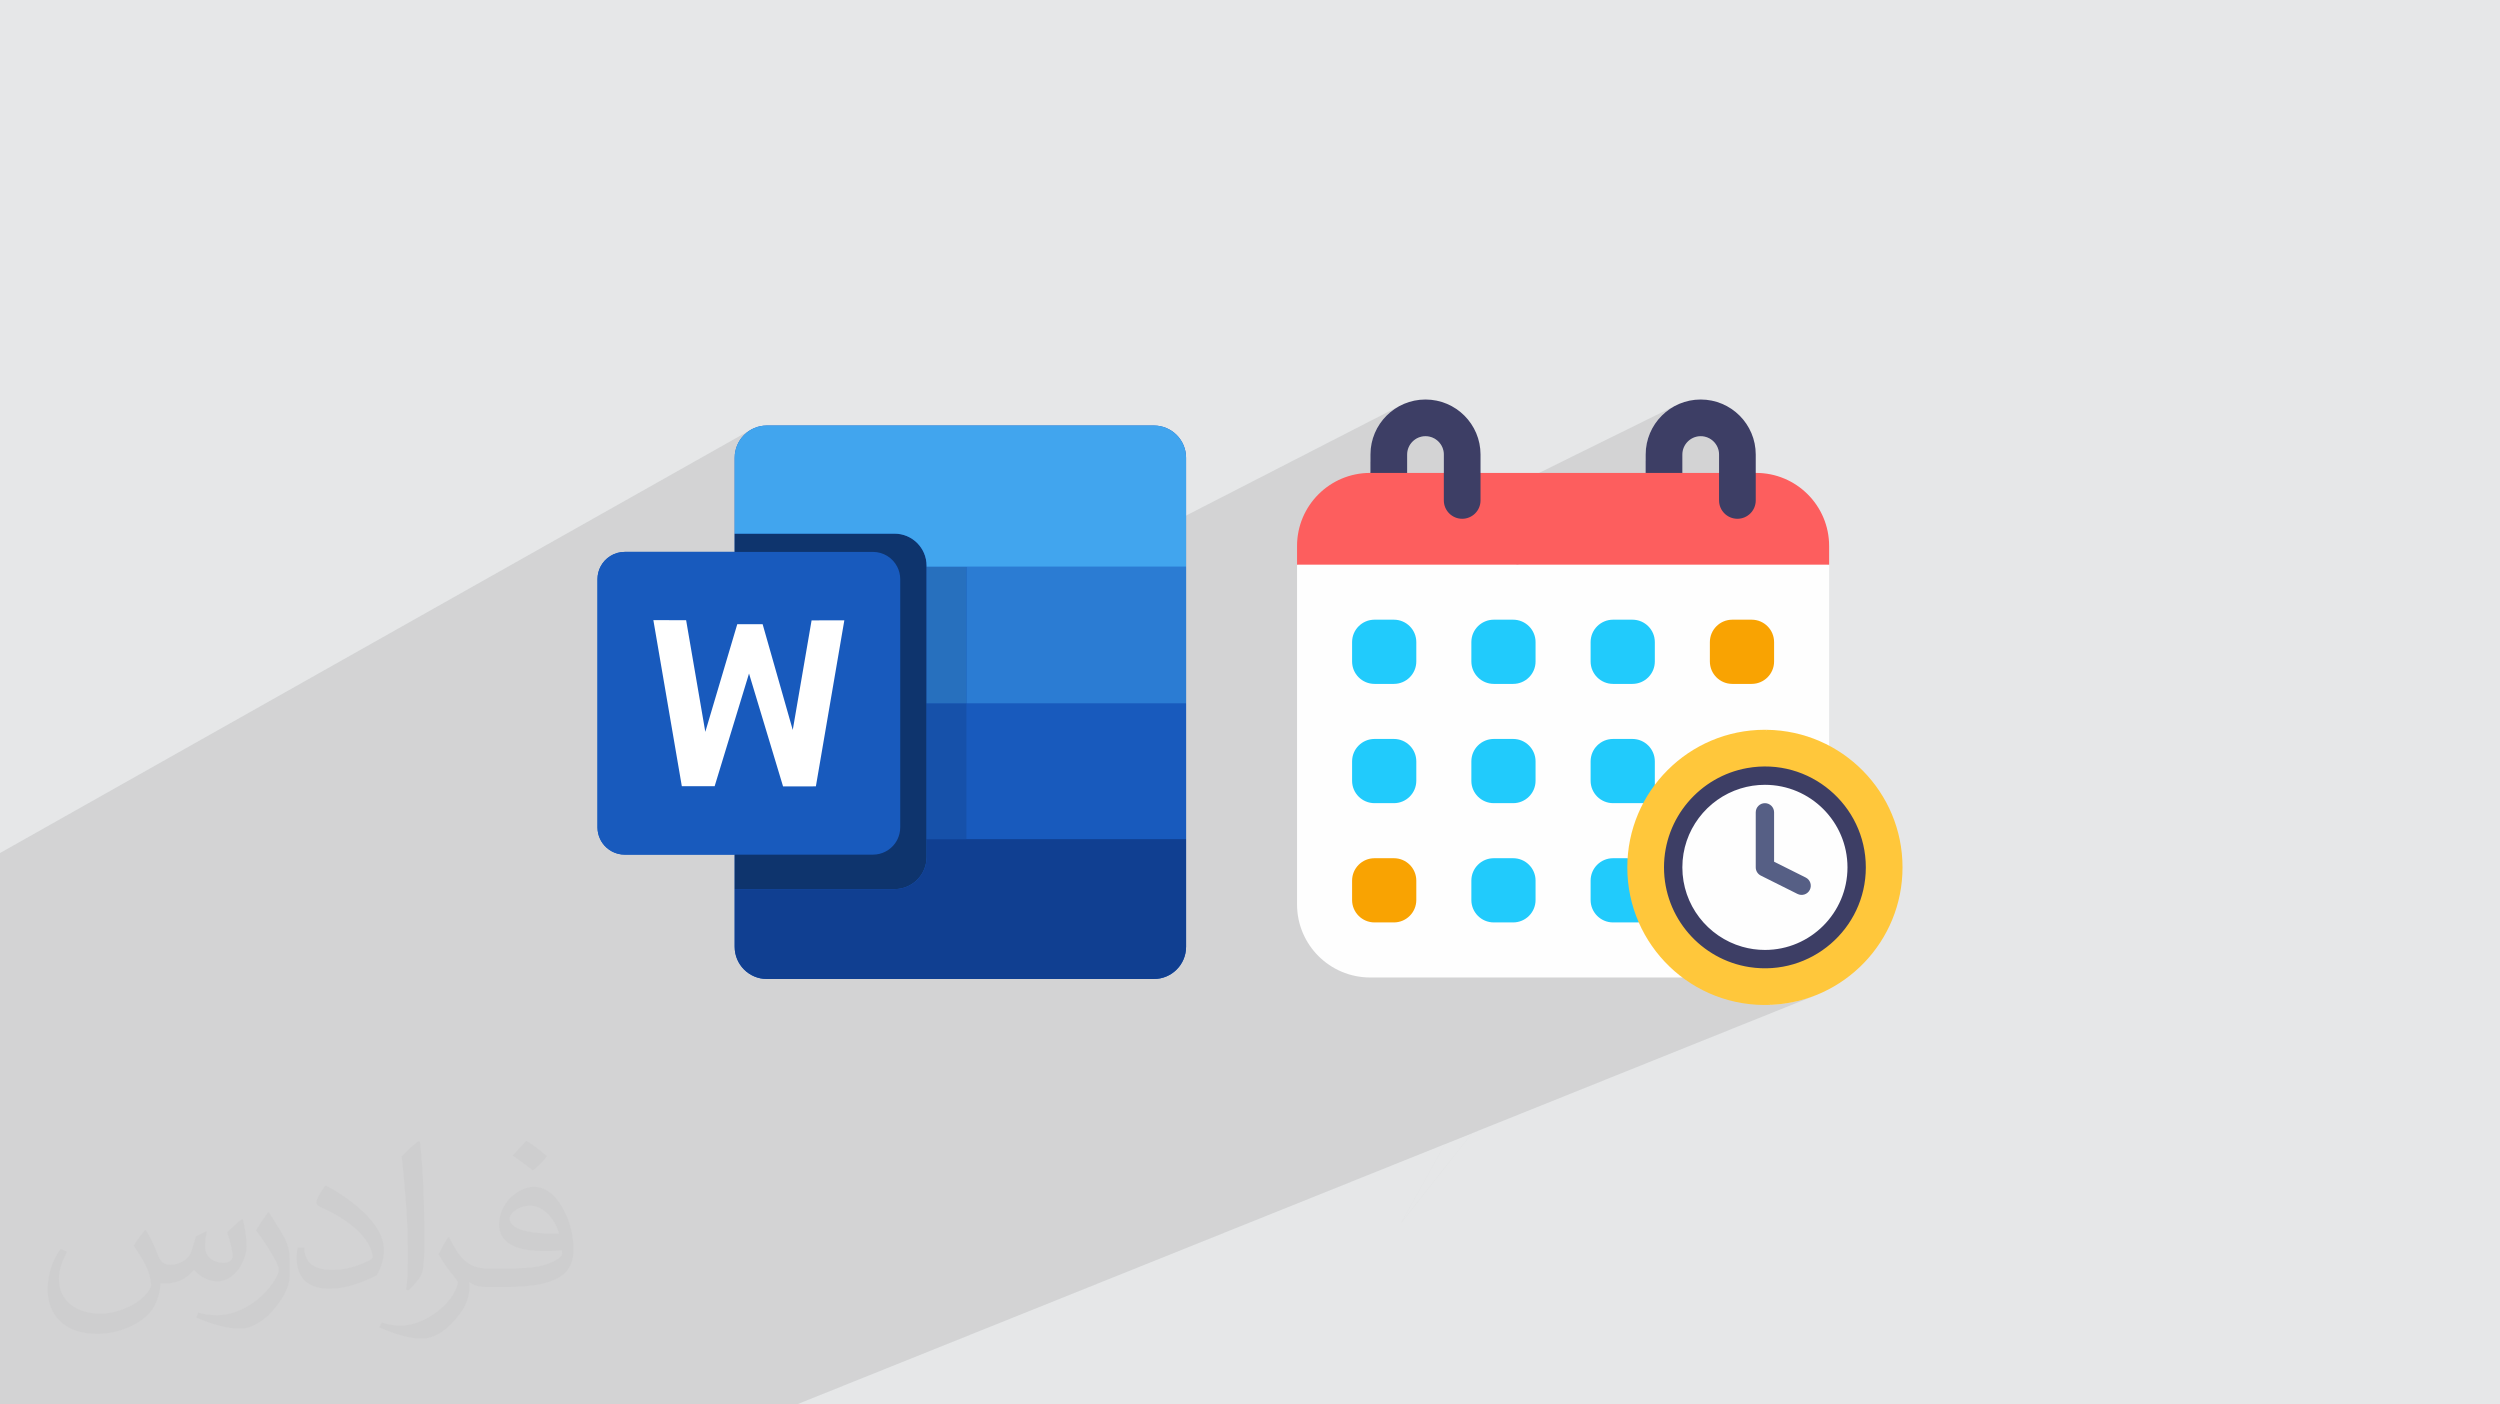 <?xml version="1.0" encoding="UTF-8"?>
<!DOCTYPE svg PUBLIC "-//W3C//DTD SVG 1.0//EN" "http://www.w3.org/TR/2001/REC-SVG-20010904/DTD/svg10.dtd">
<!-- Creator: CorelDRAW -->
<svg xmlns="http://www.w3.org/2000/svg" xml:space="preserve" width="94.192mm" height="52.917mm" version="1.0" style="shape-rendering:geometricPrecision; text-rendering:geometricPrecision; image-rendering:optimizeQuality; fill-rule:evenodd; clip-rule:evenodd"
viewBox="0 0 9404.92 5283.66"
 xmlns:xlink="http://www.w3.org/1999/xlink"
 xmlns:xodm="http://www.corel.com/coreldraw/odm/2003">
 <defs>
  <style type="text/css">
   <![CDATA[
    .fil11 {fill:#FEFEFE;fill-rule:nonzero}
    .fil5 {fill:#0E346D;fill-rule:nonzero}
    .fil6 {fill:#103F91;fill-rule:nonzero}
    .fil7 {fill:#1651AA;fill-rule:nonzero}
    .fil3 {fill:#185ABD;fill-rule:nonzero}
    .fil12 {fill:#21CBFC;fill-rule:nonzero}
    .fil8 {fill:#2770BE;fill-rule:nonzero}
    .fil4 {fill:#2B7CD3;fill-rule:nonzero}
    .fil16 {fill:#3D3E65;fill-rule:nonzero}
    .fil9 {fill:#41A5EE;fill-rule:nonzero}
    .fil17 {fill:#565F85;fill-rule:nonzero}
    .fil15 {fill:#F9A302;fill-rule:nonzero}
    .fil14 {fill:#FD5E5E;fill-rule:nonzero}
    .fil13 {fill:#FFC73B;fill-rule:nonzero}
    .fil10 {fill:white;fill-rule:nonzero}
    .fil2 {fill:#373435;fill-opacity:0.031}
    .fil1 {fill:#2B2A29;fill-opacity:0.102}
    .fil0 {fill:#E6E7E8}
   ]]>
  </style>
 </defs>
 <g id="Layer_x0020_1">
  <polygon class="fil0" points="-0,0 9404.92,0 9404.92,5283.66 -0,5283.66 "/>
  <path class="fil1" d="M2153.26 5283.66l-190.59 0 -59.69 0 -34.33 0 -41.54 0 -226.92 0 -28.37 0 -28.37 0 -55.9 0 -55.68 0 -1.89 0 -4.96 0 -35.61 0 -9.41 0 -14.68 0 -44.98 0 -14.36 0 -65.37 0 -24.86 0 -66.23 0 -2.5 0 -34.85 0 -19.01 0 -31.3 0 -49.42 0 -5.2 0 -54.53 0 -14.56 0 -1.51 0 -0.27 0 -66.13 0 -106.36 0 -0.01 0 -21.96 0 -0.02 0 -76.77 0 -17.7 0 -2.6 0 -59.73 0 -8.65 0 -6.14 0 -283.73 0 -69.05 0 -217.57 0 0 -56.93 0 -179.78 0 -84.05 0 -61.07 0 -3.68 0 -0.01 0 -8.14 0 -49.57 0 -23.74 0 -0.01 0 -8.54 0 -1.24 0 -2.27 0 -0.01 0 -9.35 0 -33.65 0 -62.5 0 -0.01 0 -78.43 0 -35.64 0 -34.03 0 -56.54 0 -0.94 0 -24.8 0 -0.01 0 -28.97 0 -35.18 0 -3.15 0 -14.01 0 -28.95 0 -33.55 0 -0.32 0 -17.81 0 -36.09 0 -1.64 0 -6.55 0 -134.16 0 -94.91 0 -22.92 0 -43.98 0 -3.5 0 -0.01 0 -1.22 0 -17.81 0 -27.22 0 -89.67 0 -0.15 0 -21.53 0 -0.02 0 -142.13 0 -80.19 0 -60.38 0 -0.01 0 -0.01 0 -100.52 0 -36.37 0 -4.68 0 -13.11 0 -96.58 0 -0.01 0 -62.25 0 -0.03 2827.14 -1593.74 -0.8 0.49 0.81 -0.46 -9.98 6.06 -9.33 6.98 -8.61 7.82 -7.82 8.6 -6.97 9.33 -6.07 9.98 -5.1 10.59 -4.07 11.12 -2.99 11.61 -1.83 12.02 -0.63 12.39 0 285.62 601.54 0 0.02 0.01 12.3 0.61 0.01 0.01 11.94 1.82 0.02 0.01 11.52 2.96 0.02 0.01 11.05 4.04 0.01 0.01 10.51 5.06 0.02 0.01 9.91 6.02 0.01 0.01 9.27 6.92 0.01 0.01 8.54 7.76 0.01 0.02 7.77 8.54 0.01 0.01 6.92 9.26 0.01 0.02 6.02 9.91 0.01 0.02 5.06 10.5 0.01 0.02 4.04 11.05 0.01 0.02 2.96 11.52 0.01 0.02 1.82 11.94 0.01 0.01 0.61 12.3 0.01 0.02 0 4.1 149.98 0 451.05 0 1177.15 -604.18 -17.07 10.37 -15.95 11.92 -14.7 13.36 -13.37 14.71 -11.92 15.95 -10.37 17.07 -8.72 18.09 -6.97 19.03 -5.1 19.84 -3.14 20.56 -1.07 21.17 0 27.83 180.24 -91.41 12.94 -4.02 13.89 -1.41 13.91 1.41 12.95 4.02 11.72 6.36 10.22 8.43 8.43 10.21 6.36 11.73 4.02 12.95 1.41 13.9 0 11.13 0 10.99 0 10.86 0 10.76 0 10.68 0 10.62 0 10.58 0 10.57 0 10.56 0 10.59 0 10.63 0 10.69 0 10.78 0 10.89 0 11.01 0 11.16 1.41 13.91 4.02 12.95 6.38 11.72 8.44 10.21 7.07 5.84 110.72 -54.63 0 -0.01 -110.72 54.64 3.15 2.6 1 0.54 836.17 -412.41 -17.07 10.37 -15.95 11.92 -14.7 13.36 -13.37 14.71 -11.92 15.95 -10.37 17.07 -8.72 18.09 -6.97 19.03 -5.1 19.84 -3.14 20.56 -1.07 21.17 0 24.26 180.24 -87.85 12.94 -4.02 13.89 -1.41 13.9 1.41 12.95 4.02 11.73 6.36 10.21 8.43 8.43 10.21 6.36 11.73 4.02 12.95 1.41 13.9 0 11.13 0 10.99 0 10.86 0 10.76 0 10.68 0 10.62 0 10.58 0 10.57 0 10.56 0 10.59 0 10.63 0 10.69 0 10.78 0 10.89 0 11.01 0 11.16 1.41 13.91 4.03 12.95 6.37 11.72 8.44 10.21 5.45 4.5 112.35 -53.3 0 0.01 -112.34 53.29 4.76 3.93 11.72 6.36 12.94 4.02 13.89 1.41 13.91 -1.41 12.95 -4.02 -376.51 177.99 694.77 0 -655.73 302.04 0 30.46 258.59 -118.81 15.84 -4.91 16.99 -1.72 72.89 0 16.99 1.72 15.84 4.91 14.33 7.78 12.48 10.3 10.3 12.48 7.78 14.33 4.91 15.84 1.72 16.99 0 72.89 -1.72 16.99 -4.91 15.83 -7.78 14.33 -10.3 12.48 -12.48 10.3 -14.33 7.78 -477.31 214.12 12.82 1.3 15.83 4.92 14.33 7.78 12.49 10.29 10.29 12.49 7.78 14.33 4.91 15.83 1.72 16.99 0 16.13 212.7 -94.32 -22.94 10.37 -22.32 11.42 -21.68 12.46 -21.01 13.47 -20.3 14.43 -19.56 15.37 -18.78 16.27 -17.98 17.14 -17.14 17.97 -4.28 4.94 395 -174.4 -26.55 23.78 -24.83 25.23 -23.1 26.6 -21.37 27.88 -19.63 29.07 -17.9 30.15 -16.17 31.15 -5.11 11.36 11.89 -5.19 -11.99 5.41 -9.22 20.49 -9.79 25.35 50.98 -22.18 -22.43 10.03 -21.44 11.71 -9.3 6.07 -0.73 1.9 -10.94 33.63 -9.22 34.27 -6.57 30.65 182.39 -78.69 -5.86 3.18 -5.1 4.21 -4.22 5.11 -3.18 5.86 -2.02 6.47 -0.7 6.96 0 207.08 0.34 4.84 1 4.67 1.62 4.45 2.2 4.17 2.76 3.83 3.26 3.43 3.74 2.99 4.17 2.47 138.04 69.03 6.53 2.49 6.69 1.1 6.67 -0.22 6.45 -1.49 -314.04 130.73 1.73 5.11 13.44 34.08 5.28 2.76 662.32 -274.44 -662.32 274.44 12.33 6.45 23.04 9.77 23.93 7.93 10.24 2.75 10.37 2.41 10.5 2.07 10.62 1.71 10.73 1.34 10.85 0.97 10.95 0.59 11.05 0.2 31.71 -1.61 30.8 -4.71 29.74 -7.67 28.53 -10.45 -142.05 58.22 8.94 0.6 19.75 0.18 19.52 -0.94 19.27 -2.04 18.98 -3.1 18.65 -4.13 18.3 -5.14 17.9 -6.12 17.47 -7.07 -153.45 62.69 0.87 0.06 21.16 0.28 20.92 -0.89 20.66 -2.03 20.34 -3.14 20.01 -4.21 19.63 -5.26 19.23 -6.28 18.78 -7.28 -201.35 81.97 0.22 0.3 24.16 29.31 25.95 28.14 27.72 26.89 25.66 -1.73 25.3 -2.96 24.92 -4.15 24.49 -5.33 24.05 -6.47 23.58 -7.59 11.78 -4.42 335.5 -484.52 -335.5 484.52 11.28 -4.23 -11.57 4.64 -1063.37 1535.68 1063.37 -1535.68 -484 194.38 -763.76 1341.3 763.76 -1341.3 -55.5 22.29 -1032.54 1319.01 1032.54 -1319.01 -744.52 298.99 -265.68 335.83 -380.51 684.19 380.51 -684.19 -541.26 684.19 541.26 -684.19 164.09 -295.03 -1347.19 541.01 -260.81 438.22 260.81 -438.22 -736.27 295.67 -111.3 142.54 111.3 -142.54 -354.96 142.54 -68.24 0 -157.77 0 -88.47 0 -77.37 0 -44.27 0 -0.01 0 -32.7 0 -51.66 0 -6.18 0 -0.03 0 -43.8 0 -46.73 0 -99.24 0 -102.11 0 -25.57 0zm3118.48 -684.19l265.68 -335.83 -101.59 40.8 -164.09 295.03zm952.65 -2100.94l0 -0.01 365.33 -167.28 -365.33 167.29z"/>
  <path class="fil2" d="M548.54 4627.69c17.95,27.21 29.6,53.36 40.96,82.43 8.45,16.91 12.93,48.09 52.57,48.09 11.61,0 28.28,-3.42 43.06,-11.61 16.63,-8.73 29.32,-21.94 35.94,-42l15.85 -53.36 38.57 -19.02 2.64 2.64c-5.27,20.09 -6.59,39.36 -6.59,54.43 0,44.63 38.57,61.56 69.22,61.56 17.95,0 34.09,-8.73 34.09,-25.11 0,-21.13 -8.98,-57.06 -20.62,-89.29 17.95,-17.95 35.94,-35.94 56.53,-50.47l3.17 1.6c8.98,38.04 14,75.56 14,100.66 0,24.57 -10.83,51.79 -19.81,69.49 -18.49,34.87 -51.25,62.62 -90.87,62.62 -30.1,0 -63.65,-15.07 -86.66,-43.06l-1.32 0c-21.66,26.96 -55.22,51.25 -108.86,51.25l-16.63 0c-2.64,35.41 -10.29,60.49 -21.94,82.95 -31.95,62.34 -126.81,106.47 -216.1,106.47 -124.17,0 -186.51,-71.59 -186.51,-166.96 0,-58.91 19.27,-113.6 48.88,-152.42l24.29 10.04c-18.49,35.41 -30.91,68.68 -30.91,101.45 0,89.29 72.66,131.83 156.4,131.83 77.68,0 173.83,-49.41 191.28,-106.72 -6.59,-62.62 -30.1,-91.93 -66.04,-148.99 10.83,-19.02 24.83,-38.04 42.28,-58.38l3.17 0 0 0 0 0 -0.02 -0.09zm1432.13 -336.04c26.15,16.39 51.79,35.66 76.87,57.85 -14,19.81 -31.45,37.79 -53.11,53.64 -25.11,-20.34 -50.19,-37.79 -75.84,-56.27 17.42,-19.55 34.62,-38.29 52.04,-55.22l0 0 0 0 0 0 0 0 0 0 0.03 0zm13.47 244.11c-42.28,0 -76.87,27.75 -76.87,48.34 0,44.13 84.53,57.85 185.72,57.31 -12.68,-51.79 -57.06,-105.68 -108.86,-105.68l0.01 0.03zm-94.86 236.19c54.96,0 103.04,-1.6 139.74,-10.83 40.96,-10.29 75.56,-30.91 75.56,-45.17 0,-3.7 0,-8.19 -1.32,-11.89 -22.98,2.11 -49.41,2.11 -72.38,2.11 -74.49,0 -131.55,-16.91 -154.02,-58.66 -5.55,-11.61 -9.51,-24.57 -9.51,-39.36 0,-40.43 17.42,-79.79 48.09,-107 25.61,-22.45 53.89,-36.44 82.67,-36.44 52.04,0 93.51,41.75 122.57,107.54 15.85,35.94 26.68,77.4 26.68,129.72 0,34.87 -9.51,64.19 -31.17,85.85 -40.43,39.11 -114.92,53.89 -229.04,53.89l-51.79 0 0 0 -13.47 0c-28.28,0 -48.62,-5.02 -64.72,-17.42l-2.64 0c0.79,6.59 1.32,12.93 1.32,19.02 0,25.61 -8.45,58.38 -25.61,84.53 -50.72,75.3 -105.68,108.04 -153.24,108.04 -48.09,0 -107,-18.49 -160.11,-42.54l9.51 -18.49c17.17,7.13 40.96,11.89 73.7,11.89 85.85,0 198.66,-82.43 212.66,-163 -3.17,-6.59 -8.98,-15.32 -17.17,-24.57 -25.11,-29.85 -40.96,-54.68 -55.75,-80.83 12.68,-25.11 24.29,-45.17 35.13,-63.4l4.49 -0.53c36.72,74.77 69.99,117.55 144.23,117.55l11.61 0 0 0 53.89 0 0 0 0 0 0 0 0 0 0 0 0.09 0.01zm-371.98 79c6.34,-34.34 6.87,-72.91 6.87,-108.86l0 -53.36c0,-99.6 -12.68,-244.36 -22.98,-338.68 17.95,-19.27 43.06,-42 62.87,-57.31l5.81 1.6c13.47,118.62 16.63,256 16.63,383.06 0,33.3 -1.32,65.79 -4.49,89.55 -1.85,30.1 -19.27,52.83 -56.53,87.7l-8.19 -3.7zm-382.8 -157.19c1.85,46.77 24.83,83.49 105.15,83.49 49.93,0 92.19,-12.93 138.96,-35.13 8.45,-3.7 12.93,-8.73 12.93,-12.93 0,-29.32 -22.45,-68.15 -60.23,-103.55 -36.72,-33.3 -85.34,-62.62 -130.76,-82.18 -15.6,-6.59 -20.62,-13.47 -20.62,-20.09 0,-13.47 17.95,-41.75 32.77,-62.09l5.02 -0.53c52.04,27.21 110.17,67.64 153.24,112.53 39.11,41.47 63.4,83.49 63.4,129.19 0,33.81 -10.29,65.51 -26.96,95.11 -57.06,28.79 -117.83,50.72 -178.06,50.72 -73.17,0 -123.1,-34.34 -123.1,-114.92 0,-8.73 0,-22.19 3.17,-39.64l25.11 0 0 0 0 0 0 0 0 0 0 0 -0.02 0zm-132.37 -132.9l45.45 73.45c16.63,27.21 32.23,56.81 32.23,103.55l0 59.7c0,48.34 -30.91,100.13 -80.83,151.38 -39.11,34.62 -73.7,49.41 -105.68,49.41 -47.55,0 -101.98,-14.79 -164.85,-41.75l7.13 -18.49c19.81,5.27 42.79,9.77 71.06,9.77 90.36,-0.53 182.8,-66.57 225.08,-147.15 5.02,-9.26 6.87,-17.95 6.87,-24.04 0,-9.26 -5.02,-19.55 -8.98,-28.79 -22.98,-43.31 -48.62,-82.95 -76.87,-119.68 14.79,-23.25 29.6,-45.7 45.7,-67.9l3.7 0.53 0 0 0 0 0 0 0 0 0 0 -0.02 0.01z"/>
  <g id="_2499035341904">
   <g>
    <path class="fil3" d="M2763.77 2076.21l-413.49 0c-39.83,0 -74.38,22.73 -91.37,55.94 -7.16,14 -11.2,29.84 -11.2,46.64l0 933.77c0,15.79 3.59,30.75 9.96,44.11 2.56,5.37 5.54,10.44 8.95,15.26 18.58,26.16 49.15,43.2 83.66,43.2l413.48 0 0 129.67 0 216.96c0,66.9 54.24,121.13 121.14,121.13l1455.93 0c66.9,0 121.14,-54.23 121.14,-121.13l0 -405.1 0 -510.99 0 -513.52 0 -410.2c0,-66.91 -54.24,-121.13 -121.14,-121.13l-1455.93 0c-66.9,0 -121.14,54.22 -121.14,121.13l0 285.63 0 68.64 0.01 -0.01z"/>
    <path class="fil3" d="M3367.7 3171.91c3.4,-4.82 6.4,-9.91 8.95,-15.26 6.38,-13.35 9.96,-28.33 9.96,-44.11l0 -933.76c0,-16.81 -4.04,-32.64 -11.2,-46.65 -16.98,-33.2 -51.54,-55.93 -91.37,-55.93l-933.76 0c-39.84,0 -74.39,22.73 -91.37,55.93 -7.16,14.01 -11.2,29.83 -11.2,46.65l0 933.76c0,15.78 3.58,30.76 9.96,44.11 2.54,5.36 5.54,10.45 8.95,15.26 18.58,26.16 49.15,43.19 83.67,43.19l933.76 0c34.52,0 65.08,-17.03 83.67,-43.19l-0.02 0z"/>
    <polygon class="fil3" points="3635.74,3156.65 4461.96,3156.65 4461.96,2645.66 3635.74,2645.66 "/>
    <polygon class="fil4" points="3635.74,2645.67 4461.96,2645.67 4461.96,2132.13 3635.74,2132.13 "/>
    <path class="fil5" d="M3485.75 3224.32l0 -1096.29c0,-66.53 -53.92,-120.45 -120.44,-120.45l-601.55 0 0 68.65 520.26 0c39.83,0 74.39,22.73 91.37,55.93 7.16,14.01 11.2,29.84 11.2,46.65l0 933.76c0,15.78 -3.58,30.76 -9.96,44.11 -2.56,5.36 -5.54,10.45 -8.95,15.26 -18.58,26.16 -49.15,43.19 -83.67,43.19l-520.26 0 0 129.67 601.55 0c66.52,0 120.44,-53.93 120.44,-120.47l0.01 -0.01z"/>
    <path class="fil6" d="M3485.75 3156.65l0 67.67c0,66.54 -53.92,120.47 -120.44,120.47l-601.55 0 0 216.97c0,66.92 54.24,121.13 121.14,121.13l1455.94 0c66.9,0 121.14,-54.21 121.14,-121.13l0 -405.1 -976.22 0 0 -0.01z"/>
    <polygon class="fil7" points="3485.75,3156.65 3635.74,3156.65 3635.74,2645.66 3485.75,2645.66 "/>
    <polygon class="fil8" points="3485.75,2645.67 3635.74,2645.67 3635.74,2132.13 3485.75,2132.13 "/>
    <path class="fil9" d="M4340.82 1600.8l-1455.94 0c-66.9,0 -121.14,54.24 -121.14,121.15l0 285.63 601.55 0c66.53,0 120.45,53.91 120.45,120.44l0 4.12 976.22 0 0 -410.19c0,-66.91 -54.24,-121.15 -121.15,-121.15z"/>
    <polygon class="fil10" points="3053.14,2333.85 2982.31,2746.08 2868.98,2348.18 2773.57,2348.18 2653.33,2753.24 2581.16,2333.18 2457.92,2332.91 2564.99,2957.59 2688.46,2957.74 2817.79,2533.77 2945.84,2958.41 3069.31,2958.26 3176.36,2333.58 "/>
   </g>
   <g>
    <path class="fil11" d="M6881.13 2805.15l0 -680.98c-403.89,-120.65 -796.39,-135 -1172.93,0l0 0 0 0c-279.26,-122.66 -555.77,-133.19 -828.75,0l0 1278.09c0,151.85 123.09,274.94 274.94,274.94l630.27 0 0 0 544.24 0 552.23 -872.05z"/>
    <path class="fil12" d="M6123.07 3228.55l-54.9 0c-46.56,0 -84.34,37.77 -84.34,84.34l0 72.89c0,46.57 37.77,84.35 84.34,84.35l96.82 0c46.79,-93.82 35.37,-174.9 -41.93,-241.58z"/>
    <path class="fil13" d="M7157.22 3263.06c0,-283 -227.32,-513.49 -510.11,-517.56 -292.44,245.58 -290.33,754.97 14.81,1034.72 275.5,-11.72 495.3,-238.77 495.3,-517.17l0 0z"/>
    <path class="fil12" d="M6225.41 2864.24l0 157.23 -157.23 0c-46.57,0 -84.35,-37.77 -84.35,-84.34l0 -72.89c0,-46.57 37.78,-84.35 84.35,-84.35l72.89 0c46.57,0.01 84.34,37.78 84.34,84.35z"/>
    <path class="fil13" d="M6647.12 2745.5c-2.53,-0.04 -5.03,-0.12 -7.57,-0.12 -285.78,0 -517.68,231.71 -517.68,517.68 0,293.27 243.93,529.76 540.05,517.17 -196.13,-253.79 -203.08,-764.43 -14.81,-1034.72z"/>
    <path class="fil14" d="M5154.4 1779.06c-151.85,0 -274.94,123.09 -274.94,274.94l0 70.17 828.75 0 0 0 1172.93 0 0 -70.17c0,-151.85 -123.09,-274.94 -274.94,-274.94 -87.59,0 -180.75,0 -277.25,0l-68.11 -42.19 -69.93 42.19c-129.44,0 -262.81,0 -395.17,0l-0.01 0 -502.12 0 -66.58 -55.79 -72.62 55.79z"/>
    <path class="fil11" d="M6984.67 3263.06c0,-221.73 -207.11,-387.61 -425.32,-335.64 -151.91,36.17 -264.92,172.67 -264.92,335.64 0,165.7 116.81,304.07 272.56,337.41l0.01 0.01 0 0c216.02,46.23 417.67,-118.7 417.67,-337.42z"/>
    <path class="fil12" d="M5776.75 3312.89l0 72.89c0,46.57 -37.77,84.35 -84.34,84.35l-72.89 0c-46.57,0 -84.34,-37.78 -84.34,-84.35l0 -72.89c0,-46.57 37.77,-84.34 84.34,-84.34l72.89 0c46.57,0 84.34,37.77 84.34,84.34z"/>
    <path class="fil15" d="M5328.1 3312.89l0 72.89c0,46.57 -37.77,84.35 -84.34,84.35l-72.89 0c-46.57,0 -84.35,-37.78 -84.35,-84.35l0 -72.89c0,-46.57 37.78,-84.34 84.35,-84.34l72.89 0c46.56,0 84.34,37.77 84.34,84.34z"/>
    <path class="fil15" d="M6674.07 2415.59l0 72.89c0,46.57 -37.78,84.34 -84.35,84.34l-72.89 0c-46.57,0 -84.35,-37.77 -84.35,-84.34l0 -72.89c0,-46.57 37.78,-84.35 84.35,-84.35l72.89 0c46.57,0 84.35,37.78 84.35,84.35z"/>
    <path class="fil12" d="M6225.41 2415.59l0 72.89c0,46.57 -37.77,84.34 -84.34,84.34l-72.89 0c-46.57,0 -84.35,-37.77 -84.35,-84.34l0 -72.89c0,-46.57 37.78,-84.35 84.35,-84.35l72.89 0c46.57,0 84.34,37.78 84.34,84.35z"/>
    <path class="fil12" d="M5776.75 2864.24l0 72.89c0,46.57 -37.77,84.34 -84.34,84.34l-72.89 0c-46.57,0 -84.34,-37.77 -84.34,-84.34l0 -72.89c0,-46.57 37.77,-84.35 84.34,-84.35l72.89 0c46.57,0.01 84.34,37.78 84.34,84.35z"/>
    <path class="fil12" d="M5776.75 2415.59l0 72.89c0,46.57 -37.77,84.34 -84.34,84.34l-72.89 0c-46.57,0 -84.34,-37.77 -84.34,-84.34l0 -72.89c0,-46.57 37.77,-84.35 84.34,-84.35l72.89 0c46.57,0 84.34,37.78 84.34,84.35z"/>
    <path class="fil12" d="M5328.1 2864.24l0 72.89c0,46.57 -37.77,84.34 -84.34,84.34l-72.89 0c-46.57,0 -84.35,-37.77 -84.35,-84.34l0 -72.89c0,-46.57 37.78,-84.35 84.35,-84.35l72.89 0c46.56,0.01 84.34,37.78 84.34,84.35z"/>
    <path class="fil12" d="M5328.1 2415.59l0 72.89c0,46.57 -37.77,84.34 -84.34,84.34l-72.89 0c-46.57,0 -84.35,-37.77 -84.35,-84.34l0 -72.89c0,-46.57 37.78,-84.35 84.35,-84.35l72.89 0c46.56,0 84.34,37.78 84.34,84.35z"/>
    <path class="fil16" d="M5569.69 1882.59c0,38.1 -30.92,69.03 -69.03,69.03 -38.03,0 -69.02,-30.92 -69.02,-69.03 0,-59.97 0,-112.76 0,-172.56 0,-38.09 -30.92,-69.02 -69.03,-69.02 -38.03,0 -69.03,30.92 -69.03,69.02l0 69.03 -138.04 0 0 -69.03c0,-114.35 92.72,-207.07 207.07,-207.07 114.42,0 207.08,92.77 207.08,207.07 -0.01,59.85 -0.01,112.53 -0.01,172.57l0 -0.01z"/>
    <path class="fil16" d="M6605.04 1882.59c0,38.1 -30.92,69.03 -69.03,69.03 -38.03,0 -69.03,-30.92 -69.03,-69.03 0,-59.97 0,-112.76 0,-172.56 0,-38.09 -30.92,-69.02 -69.02,-69.02 -38.04,0 -69.03,30.92 -69.03,69.02l0 69.03 -138.04 0 0 -69.03c0,-114.35 92.72,-207.07 207.07,-207.07 114.41,0 207.07,92.77 207.07,207.07 0,59.85 0,112.53 0,172.57l0 -0.01z"/>
    <path class="fil16" d="M6328.95 3263.06c0,-139.29 92.16,-257.45 218.7,-296.72 29.06,-9.02 59.92,-13.88 91.9,-13.88 171.27,0 310.61,139.33 310.61,310.6 0,171.27 -139.34,310.61 -310.61,310.61 -29.61,0 -58.2,-4.25 -85.34,-12.02l0 0c-129.89,-37.18 -225.26,-156.92 -225.26,-298.59l0 0zm243.8 -373.62c-177.57,31.67 -312.83,187.1 -312.83,373.62 0,189.62 139.75,347.21 321.65,375.2l0.01 0c230.51,35.48 437.6,-143.48 437.6,-375.2 0,-234.28 -212.14,-415.41 -446.43,-373.62z"/>
    <path class="fil17" d="M6762.16 3362.95l-138.04 -69.03c-11.69,-5.84 -19.08,-17.79 -19.08,-30.86l0 -207.08c0,-19.06 15.46,-34.51 34.52,-34.51 19.06,0 34.51,15.45 34.51,34.51l0 185.75 118.97 59.49c17.05,8.52 23.96,29.25 15.44,46.3 -8.54,17.04 -29.28,23.96 -46.31,15.43z"/>
   </g>
  </g>
 </g>
</svg>
